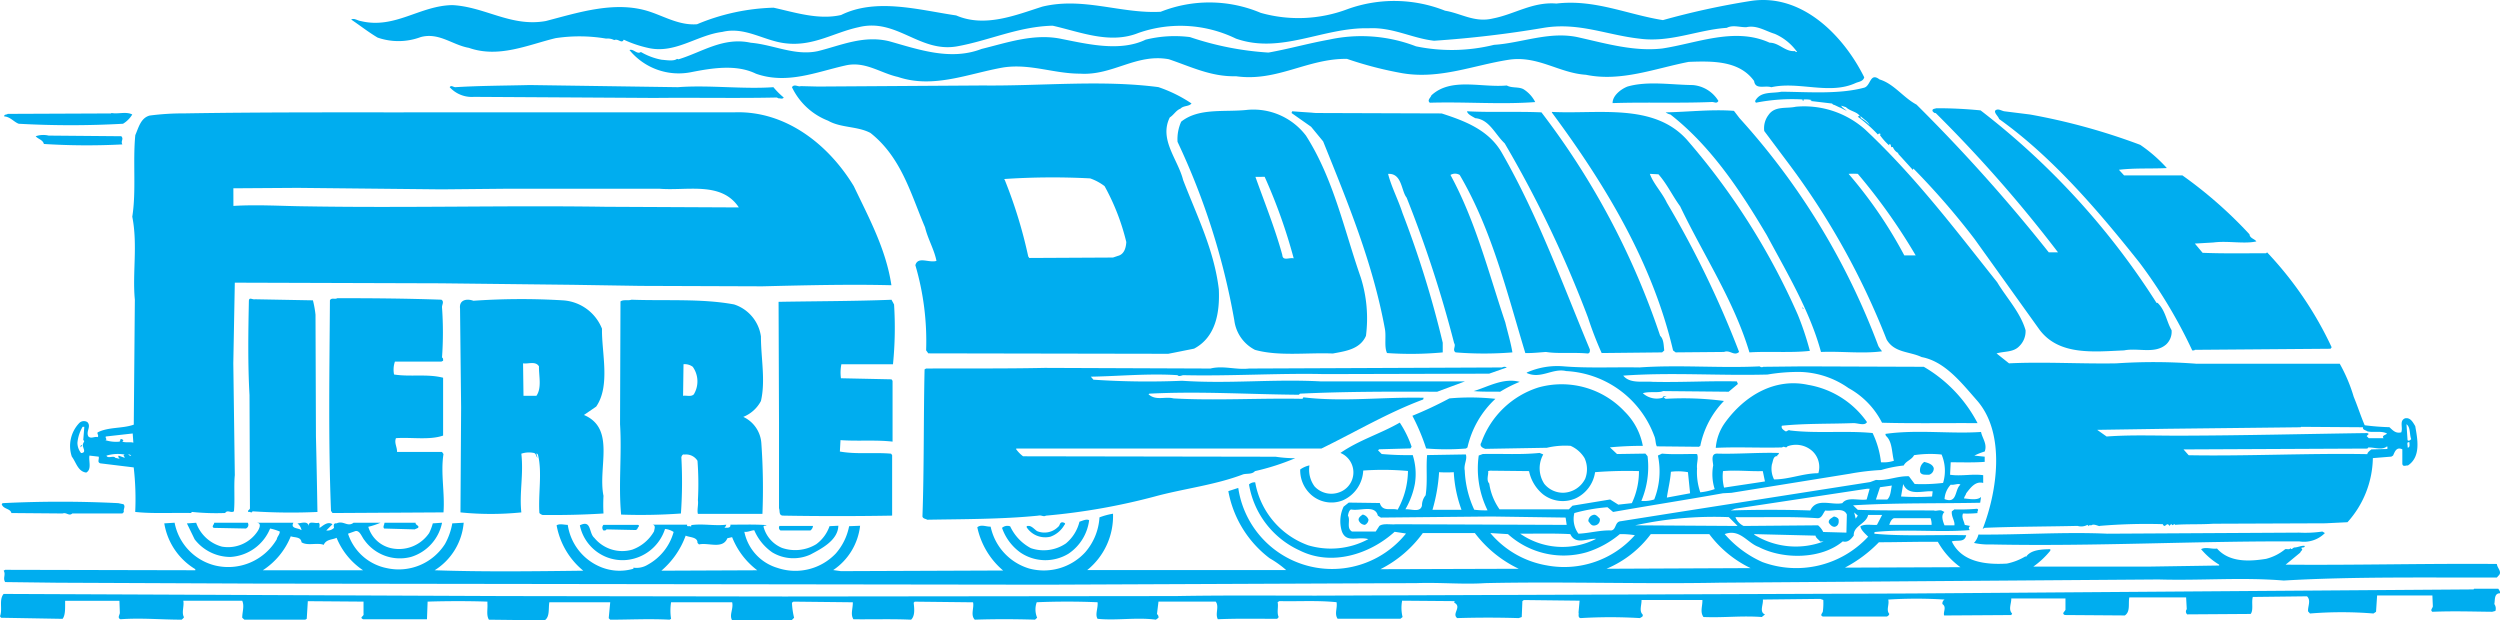 <svg xmlns="http://www.w3.org/2000/svg" width="201.493" height="50" viewBox="0 0 201.493 50">
  <g id="Groupe_55" data-name="Groupe 55" transform="translate(-45.275 -177.489)">
    <path id="Tracé_331" data-name="Tracé 331" d="M132.491,180.478c1.473-.4,2.566.641,3.883.867,2.41.849,4.767-.243,6.986-.78a12.865,12.865,0,0,1,4.074.035,1.178,1.178,0,0,1,.659.121c.312-.156.607.329.763-.035a9.491,9.491,0,0,0,1.941.659c2.184.52,3.935-1.023,6-1.283,1.855-.451,3.363.728,5.114.919,2.236.26,3.866-.867,5.876-1.3,3.068-.763,4.906,2.08,7.939,1.543,2.6-.468,4.923-1.595,7.7-1.664,2.219.5,4.611,1.508,6.9.589a10.234,10.234,0,0,1,7.87.451c3.64,1.283,7.02-.919,10.7-.832,1.941-.1,3.467.8,5.27,1.005a87.533,87.533,0,0,0,8.823-1.04c2.826-.468,5.079.572,7.7.867,2.514.347,4.715-.711,7.072-.867.485-.26,1.057-.035,1.577-.052.832-.191,1.543.312,2.288.537a4.335,4.335,0,0,1,1.8,1.456c-.1.035-.139-.052-.208-.069-.745.069-1.248-.676-2.011-.676-2.808-1.283-5.876.052-8.65.468-2.253.26-4.542-.4-6.691-.884-2.34-.555-4.646.451-6.864.589a14.2,14.2,0,0,1-6.292.121,12.221,12.221,0,0,0-7.02-.537c-1.647.295-3.224.745-4.871,1.04a24.383,24.383,0,0,1-6.327-1.248,9.755,9.755,0,0,0-3.571.208c-2.045.988-4.646.364-6.743-.052-2.219-.485-4.42.295-6.483.8-2.513.971-5.1.035-7.454-.624-2.08-.5-3.9.347-5.738.8-1.855.4-3.571-.52-5.408-.676-2.219-.485-3.935.763-5.824,1.335l-.121-.035c-.26.208-.849.1-1.248.069a5.228,5.228,0,0,1-1.664-.624c-.312.225-.589-.277-.919-.156a5.124,5.124,0,0,0,4.958,1.785c1.681-.329,3.64-.659,5.235.121,2.5.884,4.871-.139,7.194-.659,1.595-.381,2.826.607,4.247.919,2.878.971,5.7-.277,8.494-.763,2.167-.329,4.056.5,6.188.5,2.618.173,4.524-1.647,7.159-1.161,1.751.589,3.4,1.421,5.408,1.369,3.311.468,5.755-1.439,8.945-1.4a29.93,29.93,0,0,0,4.49,1.161c3.016.5,5.738-.659,8.563-1.092,2.34-.347,4.039,1.075,6.206,1.213,2.826.589,5.6-.52,8.286-1.04,1.889-.069,4.074-.121,5.27,1.543.1.728.867.329,1.387.5,2.219-.5,4.7.641,6.812-.347.243-.1.589-.121.676-.451-1.629-3.294-4.975-6.8-9.153-6.154a62.45,62.45,0,0,0-7.072,1.543c-2.86-.451-5.5-1.7-8.581-1.335-1.924-.156-3.38.867-5.114,1.2-1.473.364-2.583-.416-3.866-.624a11.087,11.087,0,0,0-7.87-.121,11.189,11.189,0,0,1-6.986.295,10.636,10.636,0,0,0-8.061-.087c-3.207.173-6.223-1.213-9.534-.416-2.132.676-4.628,1.716-6.951.711-2.964-.433-6.431-1.439-9.274-.035-1.82.416-3.71-.208-5.443-.589a17.1,17.1,0,0,0-6.171,1.335c-1.387.1-2.548-.589-3.779-1.005-2.774-.936-5.79.069-8.407.745-2.791.5-4.888-1.144-7.523-1.283-2.635.035-4.646,1.959-7.4,1.283-.26-.035-.52-.26-.763-.121.693.468,1.4,1.023,2.132,1.456A5.121,5.121,0,0,0,132.491,180.478Z" transform="translate(-53.31)" fill="#00adef"/>
    <path id="Tracé_332" data-name="Tracé 332" d="M455.438,196.618c-.728.156-1.629-.052-2.08.676a.132.132,0,0,0,.035.208,15.087,15.087,0,0,1,3.744-.26v.087h.121c-.017-.017-.052-.035-.035-.087a2.2,2.2,0,0,1,.659.052l-.121.069,1.751.208.087.087c.173.035.4.191.624.26a4.186,4.186,0,0,0,.485.243c-.156-.139-.416-.277-.451-.416l.381.121c.329.329.9.364,1.109.711l-.156.035.035.052a11.6,11.6,0,0,1,1.577,1.4l.087-.069c.052,0,.1-.017.121.035.017.035-.017.069-.035.087l-.035-.052a4.752,4.752,0,0,0,.78.884c0-.052,0-.1.052-.121.156.1.017.329.243.243a.9.9,0,0,0,.451.5l-.035.035,1.213,1.335c0-.035-.017-.1.035-.121a60.271,60.271,0,0,1,4.906,5.651l5.252,7.332c1.577,2.1,4.368,1.768,6.812,1.664,1.144-.225,2.461.312,3.38-.468a1.4,1.4,0,0,0,.451-1.161c-.416-.711-.485-1.577-1.127-2.2h-.087a60.547,60.547,0,0,0-14.18-15.514,35.172,35.172,0,0,0-3.571-.173c-.121.052-.364.035-.295.243.069.069.139.173.243.139a108.667,108.667,0,0,1,9.863,11.233h-.745a135.229,135.229,0,0,0-10.661-11.909c-1.075-.572-1.82-1.681-2.982-2.028-.763-.589-.693.485-1.213.659C460.084,196.844,457.57,196.636,455.438,196.618Zm7.107,2.7a2.94,2.94,0,0,0-.711-.572l-.035-.173C462.043,198.82,462.424,199.028,462.545,199.323Z" transform="translate(-266.582 -11.738)" fill="#00adef"/>
    <path id="Tracé_333" data-name="Tracé 333" d="M244.768,197.062l-13.278.087-1.4-.035c-.208.087-.52-.208-.711.087a5.366,5.366,0,0,0,2.912,2.7c1.023.589,2.375.433,3.415.988,2.5,1.976,3.259,4.94,4.4,7.61.225.936.745,1.8.919,2.7-.589.191-1.491-.4-1.7.347a21.654,21.654,0,0,1,.867,6.864l.173.243,19.345.035,2.08-.416c1.733-.919,2.08-2.878,1.993-4.784-.381-3.172-1.768-5.928-2.878-8.806-.416-1.664-1.959-3.259-1.075-5.044.329-.208.5-.572.867-.711.243-.26.676-.156.884-.416a11.253,11.253,0,0,0-2.67-1.317C254.319,196.594,249.483,197.114,244.768,197.062Zm10.9,13.729-.416.139-6.743.035-.087-.121a37.825,37.825,0,0,0-1.907-6.206l-.052-.035a58.075,58.075,0,0,1,6.951-.052,4.174,4.174,0,0,1,1.161.624,18.02,18.02,0,0,1,1.751,4.507C256.3,210.115,256.174,210.652,255.671,210.791Z" transform="translate(-120.274 -12.684)" fill="#00adef"/>
    <path id="Tracé_334" data-name="Tracé 334" d="M426.623,197.018c-1.733-.017-3.623-.347-5.252.121-.537.208-1.213.745-1.2,1.335,2.566-.087,5.322.017,7.939-.087.26-.035.433.173.589-.087A2.667,2.667,0,0,0,426.623,197.018Z" transform="translate(-244.925 -12.674)" fill="#00adef"/>
    <path id="Tracé_335" data-name="Tracé 335" d="M168.217,197.433l-11.943-.173c-2.045.052-4.022.052-6,.173-.156,0-.329-.191-.451,0a2.41,2.41,0,0,0,1.959.78l8.806.052,5.755.035c3.224-.035,6.708.035,9.846-.035l.139.069c.121-.017.329.087.416-.069a6.29,6.29,0,0,1-.832-.832C173.417,197.607,170.7,197.243,168.217,197.433Z" transform="translate(-68.304 -12.917)" fill="#00adef"/>
    <path id="Tracé_336" data-name="Tracé 336" d="M385.043,197.5c-.4-.208-.936-.069-1.335-.295-2.063.191-4.507-.676-6.084.8-.052.191-.364.381-.121.589,2.912-.087,5.686.156,8.494-.052A2.6,2.6,0,0,0,385.043,197.5Z" transform="translate(-216.988 -12.826)" fill="#00adef"/>
    <path id="Tracé_337" data-name="Tracé 337" d="M490.278,223.012a45.19,45.19,0,0,0-6.5-.035c-2.86.052-5.824-.139-8.65,0l-1.005-.8c.624-.191,1.352-.069,1.837-.589a1.673,1.673,0,0,0,.5-1.283c-.416-1.439-1.543-2.618-2.288-3.866-3.328-4.178-6.57-8.494-10.661-12.325a7.393,7.393,0,0,0-5.564-1.82c-.763.173-1.681-.087-2.2.659a1.756,1.756,0,0,0-.347,1.3l1.959,2.617a60.256,60.256,0,0,1,7.9,14.18c.624,1.092,1.837.953,2.826,1.421,1.855.347,3.172,2.028,4.42,3.45,2.41,2.687,1.647,7.454.5,10.4l.156-.087c2.288-.1,5.148-.1,7.489-.156a1.029,1.029,0,0,0,.8-.087l.087.121v-.035c.052-.087.156-.035.243-.052.191-.156.659.139.659.052a45.072,45.072,0,0,1,5.079-.139c.191.416.312-.26.537.139.052-.052.1-.139.173-.139.017.035.052.052.035.087l.208-.087c.052,0,.052.156.052.052.953-.069,2.011-.017,3.068-.087l9.031-.035,1.785-.087a7.918,7.918,0,0,0,2.045-5.166l1.491-.121.139-.087c.139-.312.277-.728.745-.5v1.179c.052.26.295.1.451.121,1.075-.711.763-2.167.589-3.172-.173-.277-.381-.728-.832-.624-.468.208-.139.728-.295,1.127-.433.1-.641-.121-.953-.416a19.675,19.675,0,0,1-1.993-.156c-.329-.763-.572-1.543-.884-2.288a12.843,12.843,0,0,0-1.127-2.67h-11.51Zm-23.592-8.737a35.585,35.585,0,0,0-4.49-6.57,5.334,5.334,0,0,1,.745,0,46.738,46.738,0,0,1,4.663,6.57Zm40.649,15.48h-.087c.052-.139-.139-.485.156-.416C507.387,229.478,507.456,229.651,507.335,229.755Zm.208-.676c-.087.1-.208.191-.295.087l-.087-1.283C507.508,228.143,507.387,228.7,507.543,229.079Zm-1.924.8-1.283.035c-.121.087-.329.243-.329.381-4.7-.087-9.759.173-14.4.087l-.416-.468,14.821-.069.069-.087c.555-.017,1.075.243,1.508-.087C505.654,229.686,505.619,229.807,505.619,229.877Zm-1.959-1.751c-.052.225.225.225.347.329.485.121,1.127-.069,1.577.173,0,.1-.485.156-.26.381h-1.2l-.173-.173.173-.173-.121-.069c-4.906.069-9.777.191-14.7.208-2.2.017-4.16-.087-6.31.069l-.763-.537,5.7-.087,10.7-.121.035-.035Z" transform="translate(-267.931 -16.203)" fill="#00adef"/>
    <path id="Tracé_338" data-name="Tracé 338" d="M520.719,215.3a39.857,39.857,0,0,1,4.247,7.072c.069-.017.173.017.208-.052l10.938-.087.087-.121a28.845,28.845,0,0,0-5.2-7.645l-.087.069c-1.751,0-3.328.035-5.114-.035l-.624-.745,1.491-.087c1.161-.156,2.479.139,3.467-.087-.139-.208-.52-.243-.555-.572a34.828,34.828,0,0,0-5.408-4.75h-4.7l-.416-.451c1.335-.156,2.617-.069,3.866-.139l-.035-.035a11.746,11.746,0,0,0-2.115-1.837,50.853,50.853,0,0,0-8.875-2.444l-2.08-.26c-.225-.035-.537-.277-.745-.035-.035.225.26.433.329.659C513.7,206.786,517.425,211.154,520.719,215.3Z" transform="translate(-303 -16.636)" fill="#00adef"/>
    <path id="Tracé_339" data-name="Tracé 339" d="M324.629,203c-1.837.208-3.918-.191-5.356.953a3.419,3.419,0,0,0-.295,1.629,56.66,56.66,0,0,1,4.576,14.388,3.108,3.108,0,0,0,1.664,2.375c1.907.537,4.247.208,6.275.295,1.005-.191,2.184-.329,2.67-1.421a10.964,10.964,0,0,0-.416-4.7c-1.352-3.866-2.184-7.939-4.42-11.441A5.329,5.329,0,0,0,324.629,203ZM326,208.4a43.523,43.523,0,0,1,2.34,6.57c-.364-.087-.884.243-.919-.277-.589-2.149-1.439-4.247-2.167-6.292Z" transform="translate(-178.796 -16.659)" fill="#00adef"/>
    <path id="Tracé_340" data-name="Tracé 340" d="M438.471,203.765l-.451-.589c-1.82-.139-3.658.087-5.5.121a.959.959,0,0,0,.381.173c3.328,2.6,5.72,6.275,7.766,9.725,1.647,3.068,3.484,6.136,4.368,9.413,1.664-.069,3.311.156,4.923-.052a3.6,3.6,0,0,1-.295-.416A57.049,57.049,0,0,0,438.471,203.765Z" transform="translate(-252.994 -16.752)" fill="#00adef"/>
    <path id="Tracé_341" data-name="Tracé 341" d="M345.577,203.36l-.052.139,1.577,1.109.971,1.179c1.976,4.906,4,9.777,4.975,15.1.121.624-.069,1.456.173,1.959a27.8,27.8,0,0,0,4.49-.052v-.78a82.072,82.072,0,0,0-3.242-10.453c-.347-1.075-.9-2.115-1.161-3.155,1.127-.069,1.057,1.387,1.491,1.907a96.791,96.791,0,0,1,3.831,11.735c.173.243-.173.555.121.745a28.81,28.81,0,0,0,4.576,0c-.139-.832-.381-1.612-.572-2.41-1.352-4.022-2.392-8.165-4.42-11.891a.719.719,0,0,1,.745,0c2.6,4.438,3.8,9.447,5.287,14.353.537.017,1.161-.052,1.664-.087.953.156,2.149.017,3.328.121.208.017.225-.173.208-.329-2.219-5.322-4.178-10.765-7.072-15.809-1.057-1.889-3.051-2.618-4.871-3.207l-10.141-.035Z" transform="translate(-196.156 -16.902)" fill="#00adef"/>
    <path id="Tracé_342" data-name="Tracé 342" d="M386.325,203.36c.035.243.433.416.659.555,1.144.1,1.595,1.3,2.375,2.028a92.007,92.007,0,0,1,6.708,14.024,28.97,28.97,0,0,0,1.109,2.878l4.871-.052.173-.156c-.052-.416-.035-.9-.329-1.179a61.8,61.8,0,0,0-9.569-18.011C390.347,203.36,388.336,203.464,386.325,203.36Z" transform="translate(-222.811 -16.902)" fill="#00adef"/>
    <path id="Tracé_343" data-name="Tracé 343" d="M66.611,212.008c.451,2.288,0,4.559.208,6.691l-.087,10.071c-.919.329-2.045.173-2.912.624-.069.1.121.26,0,.381-.277-.069-.52.156-.745-.052-.225-.416.26-.8-.087-1.161a.528.528,0,0,0-.659.087,2.68,2.68,0,0,0-.589,2.7c.347.451.485,1.2,1.161,1.283.468-.26.173-.953.26-1.369l.745.087c.052.225-.139.433.121.537l2.7.329a22.512,22.512,0,0,1,.121,3.588c1.4.156,3.1.052,4.49.087l.087-.087a18.816,18.816,0,0,0,2.67.087c.191-.295.468.035.711-.139.087-.936-.017-2.063.069-2.912l-.121-9.014.121-6.5,16.606.052,10.643.121,5.46.087,9.811.035c3.554-.087,7.09-.173,10.4-.087-.433-2.895-1.8-5.408-3.034-7.991-2.063-3.4-5.53-6.084-9.6-5.946H92.353c-7.228.017-14.249-.035-21.581.087a20.462,20.462,0,0,0-2.756.173c-.728.191-.9.988-1.161,1.577C66.646,207.57,66.94,209.962,66.611,212.008Zm-3.952,18.271c-.173.26.364.745-.173.78a1.309,1.309,0,0,1-.295-.832,3.112,3.112,0,0,1,.416-1.283h.139l-.087,1.075C62.815,230.087,62.676,230.191,62.659,230.278Zm3.328,1.161-.468-.173c-.086.085.015.188.084.257.025.006.031.007,0,0l0,0c-.066-.015-.273-.059-.361-.084-.139-.208-.607.1-.711-.173a3.137,3.137,0,0,1,1.456-.087l-.087.087C65.935,231.318,66.022,231.37,65.987,231.44Zm.295-.295.243.087C66.438,231.353,66.316,231.18,66.282,231.145Zm-.468-1.005.087-.121c-.069-.035-.121-.1-.208-.087l-.087.087.052.052-.087.069a2.813,2.813,0,0,1-1.127-.121c.191-.069-.035-.156.035-.295l2.167-.243.052.745C66.472,230.139,66.091,230.243,65.814,230.139Zm8.945-20.42,5.166-.035,11.6.121,5.374-.052h12.186c2.219.191,5.01-.624,6.414,1.508l-10.73-.052c-7.922-.121-15.982.1-24.06-.035-1.976-.017-3.952-.156-5.946-.035Z" transform="translate(-10.675 -17.055)" fill="#00adef"/>
    <path id="Tracé_344" data-name="Tracé 344" d="M406.06,203.51l-.035.035c4.368,5.894,8.13,12.169,9.777,19.189l.208.156,3.9-.035c.485-.191.8.364,1.213,0a79.272,79.272,0,0,0-5.824-12.03c-.381-.815-1.092-1.543-1.369-2.323l.693.035c.693.78,1.127,1.733,1.751,2.583,1.872,3.918,4.334,7.593,5.582,11.77,1.595-.1,3.346.052,4.871-.121a23.9,23.9,0,0,0-.971-2.912,55.7,55.7,0,0,0-8.945-14.11C414.224,202.765,409.752,203.7,406.06,203.51Z" transform="translate(-235.682 -17)" fill="#00adef"/>
    <path id="Tracé_345" data-name="Tracé 345" d="M47.43,204.619a75.57,75.57,0,0,0,8.407,0,2.191,2.191,0,0,0,.745-.745c-.485-.26-1.144-.017-1.664-.121l-.052.035-8.321.035c-.087.087-.312.017-.277.208C46.736,204.047,47.048,204.481,47.43,204.619Z" transform="translate(-0.647 -17.156)" fill="#00adef"/>
    <path id="Tracé_346" data-name="Tracé 346" d="M60.474,208.976l-5.859-.052a1.887,1.887,0,0,0-1.04.052c.173.225.572.277.659.624a54.965,54.965,0,0,0,6.327.035C60.4,209.357,60.7,209.219,60.474,208.976Z" transform="translate(-5.422 -20.507)" fill="#00adef"/>
    <path id="Tracé_347" data-name="Tracé 347" d="M102.961,264.117c.139-.052.26.139.329-.052a47.953,47.953,0,0,0,5.235.052c-.035-2.08-.069-4-.121-6.084l-.035-9.811a8.108,8.108,0,0,0-.208-1.161l-4.663-.087c-.225.052-.5-.225-.5.173-.052,2.6-.087,5.044.052,7.558l.035,9.118C103.082,263.944,102.84,264,102.961,264.117Z" transform="translate(-37.665 -45.365)" fill="#00adef"/>
    <path id="Tracé_348" data-name="Tracé 348" d="M130.852,246.931c-2.93-.1-5.564-.121-8.39-.121-.173.121-.468-.069-.589.173-.035,5.582-.139,11.233.087,16.97l.121.173,8.945-.052c.121-1.56-.243-3.172,0-4.7l-.121-.173h-3.623c.017-.381-.243-.728-.087-1.109,1.265-.087,2.7.173,3.8-.208v-4.663c-1.283-.329-2.635-.052-3.952-.26a1.97,1.97,0,0,1,.069-1.04h3.744l.139-.069c0-.1.017-.208-.087-.26a28.553,28.553,0,0,0,0-4.039C130.887,247.347,131.112,247.087,130.852,246.931Z" transform="translate(-50.007 -45.288)" fill="#00adef"/>
    <path id="Tracé_349" data-name="Tracé 349" d="M163.651,249.41a3.629,3.629,0,0,0-3.172-2.288,55.374,55.374,0,0,0-7.194.035c-.52-.191-1.161-.087-1.075.624l.087,7.991-.052,8.442a24.416,24.416,0,0,0,4.906,0c-.173-1.56.191-3.034,0-4.732a1.925,1.925,0,0,1,1.04-.052c.173.087.139.277.26.381l-.087-.329c.069-.035.087.052.121.069.364,1.387.017,3.172.121,4.715a.583.583,0,0,0,.26.156c1.612.017,3.328-.017,4.906-.121a12.96,12.96,0,0,1,0-1.421c-.468-2.305,1.005-5.426-1.577-6.518l.988-.676C164.344,254,163.616,251.334,163.651,249.41Zm-5.287,5.408h-1.04l-.035-2.618c.416.069,1.005-.208,1.283.243C158.554,253.207,158.815,254.177,158.364,254.819Z" transform="translate(-69.857 -45.427)" fill="#00adef"/>
    <path id="Tracé_350" data-name="Tracé 350" d="M200.775,255.325c.381-1.629,0-3.467,0-5.2a3.171,3.171,0,0,0-2.167-2.583c-2.6-.485-5.547-.277-8.269-.381-.277.1-.641-.035-.884.139l-.035,9.9c.156,2.479-.139,4.871.087,7.28a45.029,45.029,0,0,0,4.819-.087,36.044,36.044,0,0,0,.035-4.542c.035-.1.087-.26.26-.208a1.074,1.074,0,0,1,1.04.5,24.249,24.249,0,0,1,.035,3.172c.052.381-.087.8,0,1.109h5.2a51.389,51.389,0,0,0-.087-5.686,2.524,2.524,0,0,0-1.456-2.132A2.772,2.772,0,0,0,200.775,255.325Zm-5.408-.537c-.225.225-.589.069-.867.121l.035-2.548a1.084,1.084,0,0,1,.745.208A2.022,2.022,0,0,1,195.367,254.787Z" transform="translate(-94.171 -45.517)" fill="#00adef"/>
    <path id="Tracé_351" data-name="Tracé 351" d="M226.275,247.333l.035,9.69v6.951c.087.191-.035.555.295.589,2.808.052,5.963.052,8.823,0v-4.871l-.087-.121c-1.352-.121-2.774.069-4.126-.173l.052-.919c1.369.1,2.843-.035,4.195.121V253.7l-.087-.121-4.074-.087a3.484,3.484,0,0,1,.035-1.127h4.16a29.615,29.615,0,0,0,.087-4.819l-.208-.381C232.515,247.281,229.049,247.281,226.275,247.333Z" transform="translate(-118.249 -45.517)" fill="#00adef"/>
    <path id="Tracé_352" data-name="Tracé 352" d="M464.294,248.968l.052-.052c-.069-.035-.069-.1-.121-.156Z" transform="translate(-273.704 -46.562)" fill="#00adef"/>
    <path id="Tracé_353" data-name="Tracé 353" d="M419.622,263.278a14.662,14.662,0,0,1,2.7-.208,7.1,7.1,0,0,1,3.831,1.3,6.567,6.567,0,0,1,2.7,2.791c2.427.069,5.114.017,7.7.035a11.255,11.255,0,0,0-4.334-4.542l-9.69-.035-3.242.035a.258.258,0,0,1-.295-.035c-3.242.156-6.448-.139-9.69.087-2.08-.035-4.16.069-6.084-.087a6.038,6.038,0,0,0-3,.5v.035c1.144.52,2.08-.416,3.172-.156a8.014,8.014,0,0,1,7.107,5.235c.121.26.087.624.208.832l3.38.035.121-.069a7.223,7.223,0,0,1,1.907-3.623,24.8,24.8,0,0,0-4.7-.173l-.173-.121.26-.087c-.121.017-.312-.052-.329.121a1.669,1.669,0,0,1-1.595-.364c.5-.173,1.248,0,1.629-.173l5.287.052.745-.624-.087-.208c-2.236-.052-4.438.087-6.778.035-.78-.069-1.837.173-2.375-.5C411.874,263.087,415.618,263.382,419.622,263.278Z" transform="translate(-231.892 -55.602)" fill="#00adef"/>
    <path id="Tracé_354" data-name="Tracé 354" d="M291.881,269.347c2.739-1.335,5.356-2.895,8.2-3.952l.035-.139c-3.4-.069-6.448.347-9.69-.035l-.069.121c-3.4-.069-7.125.156-10.4-.035-.693-.173-1.4.208-2.011-.329l.052-.052c4.126-.208,7.835.052,12.065.087l.087-.087c3.64-.173,7.194-.173,11.059-.156l2.236-.832h-11.6c-3.866-.208-7.35.208-11.2-.052a65.914,65.914,0,0,1-7.142-.087l-.208-.243c2.219-.035,4.68-.277,6.986-.121.1.139.347.017.451,0,3.848.087,7.783-.173,11.354-.087l13.313-.035,1.421-.5a.376.376,0,0,0-.381,0l-20.385.087c-1.092.121-2.08-.26-3.12,0l-13.348-.052c-3.207.069-6.379.035-9.569.052l-.121.069c-.087,3.658-.035,8.1-.173,11.857.052.191.26.173.381.26,2.843-.052,6.032-.035,8.945-.329.277-.069.416.121.624,0a51.52,51.52,0,0,0,8.771-1.543c2.357-.641,4.854-.919,7.124-1.785.312-.087.711.017.953-.26a19.09,19.09,0,0,0,3.242-1.04,11,11,0,0,1-1.577-.121l-20.351-.035a2.631,2.631,0,0,1-.572-.589l.035-.035Z" transform="translate(-140.102 -55.708)" fill="#00adef"/>
    <path id="Tracé_355" data-name="Tracé 355" d="M391.585,266.091c-1.335-.347-2.548.4-3.71.745.693.069,1.421.035,2.132.052A10.351,10.351,0,0,1,391.585,266.091Z" transform="translate(-223.824 -57.826)" fill="#00adef"/>
    <path id="Tracé_356" data-name="Tracé 356" d="M230.044,281.212l1.179-.971c.017-.121.295-.243.069-.364.087-.087.295,0,.295-.173-.243-.052-.52.1-.78.121-.208-.017-.243.26-.381.052-.052.156-.277.052-.416.087a3.944,3.944,0,0,1-1.543.78c-1.3.208-2.947.312-3.952-.832-.4.069-.919-.156-1.283.052a5.862,5.862,0,0,0,1.456,1.248v.069l-5.616.087h-9.361a6.843,6.843,0,0,0,1.369-1.283v-.121c-.676.017-1.577.035-1.959.624l-.035-.052a4.726,4.726,0,0,1-1.508.589c-1.612.1-3.64-.087-4.438-1.785.451-.139,1.023.121,1.161-.5-2.305-.052-5.114.1-7.4-.121,0-.052-.017-.1.035-.139,2.514-.26,5.218.052,7.662-.156a.188.188,0,0,1,.035-.329l-.451-.087c-.052-.312-.277-.589-.139-.919a8.491,8.491,0,0,0,1.179-.035c-.087-.139.156-.26-.052-.347a15.732,15.732,0,0,1-1.82.052l-.208.156c-.052.433.26.763.208,1.127h-.8c-.121-.312-.312-.8,0-1.075l-.243-.121c-.208-.052-.5.069-.589,0-2.045-.017-4.022.017-6.154-.052l-.381-.364c3.415-.208,6.882-.139,10.245-.208l.069-.468c-.295.295-.936.156-1.369.121.017-.156.139-.26.173-.416.329-.416.728-1.005,1.369-.832V274c-.884-.121-1.785.1-2.67-.035l.052-1.005c.919,0,1.855.035,2.739-.035v-.416l-.832-.087a4.888,4.888,0,0,1,.832-.329c.225-.607-.191-1.057-.295-1.577-2.41.173-5.148-.208-7.7.156a.233.233,0,0,0,.087.208c.468.468.416,1.3.589,1.959a2.717,2.717,0,0,1-1.04.121,7.248,7.248,0,0,0-.676-2.357c-2.149-.208-4.507.052-6.656-.208-.173-.1-.26.173-.416.035-.156-.1-.312-.225-.243-.416,1.855-.191,3.848-.139,5.7-.208.381-.035.971.26,1.161-.087a7.28,7.28,0,0,0-4.75-3c-2.67-.572-5.1.849-6.691,3.051a4.025,4.025,0,0,0-.745,2.028c1.768-.087,3.623.017,5.356-.035.139-.156.312.121.416-.087a1.976,1.976,0,0,1,2.011.381,1.749,1.749,0,0,1,.485,1.785c-1.213,0-2.357.5-3.571.5a1.924,1.924,0,0,1-.173-1.213c.1-.243.087-.711.468-.659l-.052-.052c.052-.069.173-.1.139-.208-1.577-.052-3.328.1-4.958.052-.555-.017-.347.624-.329.953a3.953,3.953,0,0,0,.121,1.907,5.139,5.139,0,0,1-1.161.26,4.983,4.983,0,0,1-.26-1.924c-.052-.416.139-.832,0-1.161-.988-.017-1.82.052-2.826-.035l-.329.156a6.179,6.179,0,0,1-.295,3.536,2.641,2.641,0,0,1-1.04.121,7.052,7.052,0,0,0,.5-3.606l-.173-.208-2.288.035-.572-.537a26.424,26.424,0,0,1,2.652-.121,5.223,5.223,0,0,0-1.456-2.756,6.962,6.962,0,0,0-6.934-1.959,7.18,7.18,0,0,0-4.628,4.455c-.191.277.139.451.329.5l4.958-.087a6.409,6.409,0,0,1,1.907-.156,2.5,2.5,0,0,1,1.127.988,2.133,2.133,0,0,1,.052,1.664,2.036,2.036,0,0,1-1.716,1.127,1.937,1.937,0,0,1-1.577-.711,2.29,2.29,0,0,1-.087-2.375l-.295-.121c-1.577.156-2.878.052-4.576.087l-.329.121a7.614,7.614,0,0,0,.711,4.42,7.2,7.2,0,0,1-1.075-.052,8.277,8.277,0,0,1-.763-3.155c-.1-.485.225-.9.087-1.3l-3.12.052c-.1,1.057.052,2.115-.121,3.242a1.318,1.318,0,0,0-.295.832c-.139.589-.867.26-1.335.295a6.465,6.465,0,0,0,.763-2.045,5,5,0,0,0-.173-2.323,23.693,23.693,0,0,1-2.5-.087l-.295-.295.087-.087,2.531-.069.087-.139a8.411,8.411,0,0,0-.953-1.941c-1.56.9-3.276,1.4-4.784,2.444a1.7,1.7,0,0,1-.087,3.172,1.842,1.842,0,0,1-1.993-.468,2.273,2.273,0,0,1-.416-1.7,2.048,2.048,0,0,0-.745.329,2.642,2.642,0,0,0,.745,1.907,2.468,2.468,0,0,0,2.67.589,2.761,2.761,0,0,0,1.664-2.41,22.725,22.725,0,0,1,3.606.035,6.544,6.544,0,0,1-.832,3.12c-.537-.156-1.213.208-1.439-.537l-2.5-.035-.416.329a2.73,2.73,0,0,0-.139,1.993c.364.971,1.283.381,2.132.624a6.387,6.387,0,0,1-4.836.5,6.607,6.607,0,0,1-4.282-5.079.664.664,0,0,0-.5.173,7.137,7.137,0,0,0,4.091,5.322c2.566,1.283,5.634.312,7.645-1.508l.919.139a7.642,7.642,0,0,1-13.521-3.675c-.26.087-.537.173-.8.26a8.756,8.756,0,0,0,3.328,5.408,8.248,8.248,0,0,1,1.335.953H133.456a5.594,5.594,0,0,0,2.08-4.542,5.63,5.63,0,0,0-1.092.295,4.709,4.709,0,0,1-1.161,2.826,4.531,4.531,0,0,1-4.49,1.3,4.484,4.484,0,0,1-3.12-3.38c-.364.017-.763-.208-1.075.052a6.281,6.281,0,0,0,2.08,3.484l-13.07.052-.624-.087a4.967,4.967,0,0,0,2.167-3.571l-.884.035a4.687,4.687,0,0,1-1.075,2.2,4.5,4.5,0,0,1-4.7,1.161,3.83,3.83,0,0,1-2.67-2.912c.26.052.572-.121.8-.121a4.144,4.144,0,0,0,1.456,1.785,3.307,3.307,0,0,0,3.068.173c.884-.468,2.219-1.144,2.253-2.323l-.711.035a3.035,3.035,0,0,1-1.075,1.456,3.266,3.266,0,0,1-2.756.295,2.545,2.545,0,0,1-1.491-1.716c.035-.121.191-.035.243-.121-.936-.069-1.941-.035-2.912-.035.052.312-.347.243-.485.243a.456.456,0,0,0,.156-.243c-.884.121-1.889-.1-2.826.035,0,.052.017.1-.035.121-.087-.1-.347.069-.295-.156H98.423c.277.052.156.329.121.537A3.306,3.306,0,0,1,96.794,280a2.91,2.91,0,0,1-3.068-.953c-.451-.381-.208-1.491-1.161-1.005a3.465,3.465,0,0,0,.745,1.543,3.5,3.5,0,0,0,3.034,1.248,3.628,3.628,0,0,0,3.086-2.5,1.581,1.581,0,0,1,.693.243,4.31,4.31,0,0,1-2.08,2.635,1.736,1.736,0,0,1-1.161.243v.087a3.978,3.978,0,0,1-2.791-.208,4.344,4.344,0,0,1-2.5-3.328c-.295,0-.641-.121-.9.035a6.14,6.14,0,0,0,2.149,3.658c-4.074.052-8.13.1-11.978-.035a5.014,5.014,0,0,0,2.34-3.831l-.919.052a5.308,5.308,0,0,1-.589,1.664A4.423,4.423,0,0,1,77,281.49a4.13,4.13,0,0,1-3.12-2.774l.589-.208c.364-.087.52.485.745.745a3.51,3.51,0,0,0,3.744,1.335,3.631,3.631,0,0,0,2.5-2.756l-.745.052a4.241,4.241,0,0,1-.295.78,2.939,2.939,0,0,1-2.912,1.248,2.476,2.476,0,0,1-1.993-1.751,6.007,6.007,0,0,0,.988-.329H74.328c-.485.381-.815-.208-1.369.052-.26-.035-.243.173-.208.364a.749.749,0,0,1-.624.208l.5-.5c-.4-.277-.8.156-1.04.295-.035-.139.069-.329-.087-.416-.26.1-.849-.225-.78.295-.069-.5-.641-.243-.919-.243a.886.886,0,0,1,.329.537H70.1c-.208-.191-.884-.087-.624-.589H66.51c.433,0,.225.468.087.676a2.859,2.859,0,0,1-2.878,1.248,3.041,3.041,0,0,1-2.08-1.924l-.745.052.624,1.283a3.646,3.646,0,0,0,2.878,1.421A3.69,3.69,0,0,0,67.6,278.3a4.069,4.069,0,0,1,.78.243c0,.243-.208.4-.243.624a4.542,4.542,0,0,1-4.958,2.115,4.4,4.4,0,0,1-3.276-3.45l-.832.052a5.309,5.309,0,0,0,2.5,3.692v.087l-15.324-.035-.121.069c.191.312-.087.607.121.919l4.212.052,15.965.069,61.78.087h2.548L160,282.7c1.924-.069,3.744.121,5.53,0,6.24-.139,12.654.087,18.895-.035l35.362-.26c3.484.1,6.726-.191,10.106.087,5.616-.329,11.631-.225,17.178-.243l.121-.139c.347-.312-.1-.624-.121-.953C241.416,281.108,235.643,281.264,230.044,281.212Zm-163.031.451a5.858,5.858,0,0,0,2.253-2.739c.295.121.815.017.867.485.485.312,1.283,0,1.785.208.208-.468.693-.4,1.04-.572a5.766,5.766,0,0,0,2.132,2.617Zm32.121.035a6.718,6.718,0,0,0,1.959-2.826c.329.156.971.1.953.589l.121.121c.763-.173,1.907.416,2.288-.5l.381-.087a6.189,6.189,0,0,0,2.028,2.67Zm99.344-4.23h2.947a1.348,1.348,0,0,1,.087.537H198.1C198.166,277.8,198.27,277.538,198.478,277.468Zm-2.912-.208-.173.243-.121-.5Zm.711-1.3c-.659.1-1.56-.243-1.959.295-.867.191-2.08-.468-2.583.589-2.011-.069-4.351-.069-6.414,0l.347-.139,10.643-1.612h.208Zm-3.5,2.618a1.612,1.612,0,0,0-.416-.537l-6,.052a1.324,1.324,0,0,1-.659-.711c2.2.035,4.507-.069,6.622.087.364,0,.433-.416.624-.624.572.1,1.473-.295,1.733.329l-.035,1.456Zm.035.763a6.359,6.359,0,0,1-5.616-.555l.052-.035,4.906.121c.035.191.243.312.381.468Zm-6.934-1.248-8.251-.052a29.749,29.749,0,0,1,7.541-.659Zm12.065-2.132h-.919l.329-.988c.329-.052.641-.087.953-.139C198.218,275.232,198.218,275.7,197.941,275.96Zm3.606-.243a19.989,19.989,0,0,1-2.5,0l.173-1.005c.416,1.005,1.577.52,2.375.589Zm1.508-.953c.295.052.607-.139.78,0-.485.381-.225,1.577-1.283,1.161A1.872,1.872,0,0,1,203.054,274.764ZM184.7,273.672c1.075-.1,2.184.035,3.207,0l.173.832c-1.092.173-2.2.329-3.294.5A3.564,3.564,0,0,1,184.7,273.672Zm-4.195.052a4.537,4.537,0,0,1,1.369.035l.173,1.7-1.872.347C180.277,275.093,180.45,274.435,180.5,273.724Zm4.195,1.733.676-.035,9.569-1.543a19.27,19.27,0,0,1,2.5-.295,10.257,10.257,0,0,1,1.82-.364c.173-.364.641-.451.832-.832a8.685,8.685,0,0,1,2.219-.052,3.346,3.346,0,0,1,.121,2.288,14.2,14.2,0,0,1-2.288.087l-.468-.624c-.936-.035-1.733.381-2.652.295l-.468.173L180.953,277l-4.49.711c-.5.035-.347.693-.78.745-.884-.035-1.768.225-2.635.26a2,2,0,0,1-.329-1.664,13.886,13.886,0,0,1,2.67-.468l.451.381C178.786,276.445,181.8,275.977,184.7,275.457Zm-10.227,3.675a5.972,5.972,0,0,1-6.119-.416c1.3,0,2.774-.035,4.039.035C172.823,279.652,173.742,279.08,174.47,279.132Zm-8.7-5.46.139-.035,3.155.035a3.262,3.262,0,0,0,1.127,1.872,2.594,2.594,0,0,0,2.618.329,2.761,2.761,0,0,0,1.577-2.115,33.072,33.072,0,0,1,3.536-.087,5.982,5.982,0,0,1-.572,2.583l-1.092.121-.659-.416-3.034.5-.295.295h-5.582a4.79,4.79,0,0,1-.832-2.08C165.594,274.383,165.82,273.949,165.768,273.672Zm-3.952.087a8.917,8.917,0,0,0,1.179,0,10.358,10.358,0,0,0,.624,3.034h-2.34A13.849,13.849,0,0,0,161.816,273.759Zm-3.484,4.195c-.4.052-1.023-.1-1.335.139l-.295.451H154.8c-.485-.277-.1-.919-.329-1.283.035-.191.087-.416.243-.5.728.156,1.941-.416,2.167.5l.243.156,8.91-.087,5.98.087.087.589Zm-1.248,3.623a9.48,9.48,0,0,0,3.415-2.912h4.195a9.626,9.626,0,0,0,3.536,2.878Zm13.469-.295a7.623,7.623,0,0,1-4.611-2.618l1.421.087a6.693,6.693,0,0,0,6.362,1.456,7.757,7.757,0,0,0,2.652-1.456,6.661,6.661,0,0,1,1.213.087A7.606,7.606,0,0,1,170.552,281.282Zm4.75.26a8.57,8.57,0,0,0,3.571-2.791h4.715a9.039,9.039,0,0,0,3.328,2.739ZM187.869,281a8.678,8.678,0,0,1-3.034-2.253c1.231-.451,1.82.711,2.739,1.04,1.976,1.023,5.044,1.005,6.778-.451.416.121.676-.191.884-.468-.035-.8,1.005-.936,1.161-1.664h1.127l-.416.8c-.451.035-.971-.1-1.335.121.035.295.4.607.624.832A7.892,7.892,0,0,1,187.869,281Zm6.656.451a10.766,10.766,0,0,0,2.739-2.045c1.473,0,3.242-.052,4.75-.035a6.433,6.433,0,0,0,1.82,2.045Z" transform="translate(-0.555 -58.213)" fill="#00adef"/>
    <path id="Tracé_357" data-name="Tracé 357" d="M377.941,273.991l.121-.087a7.623,7.623,0,0,1,2.253-3.918,18.95,18.95,0,0,0-3.71-.035,31.173,31.173,0,0,1-2.982,1.4,16.648,16.648,0,0,1,1.109,2.635A19.808,19.808,0,0,0,377.941,273.991Z" transform="translate(-214.514 -60.352)" fill="#00adef"/>
    <path id="Tracé_358" data-name="Tracé 358" d="M63.994,281.118c.017,0,0-.139.121-.087l-.035-.121C63.977,281.014,63.96,280.962,63.994,281.118Z" transform="translate(-12.219 -67.566)" fill="#00adef"/>
    <path id="Tracé_359" data-name="Tracé 359" d="M492.363,285.9a.522.522,0,0,0,.381-.537c-.1-.329-.468-.416-.763-.5a.82.82,0,0,0-.329.832C491.774,285.952,492.1,285.883,492.363,285.9Z" transform="translate(-291.615 -70.147)" fill="#00adef"/>
    <path id="Tracé_360" data-name="Tracé 360" d="M46.455,295.022l4.126.035c.312-.121.52.243.78,0H55.4l.121-.121c-.069-.225.156-.433-.035-.624l-.416-.087a92.975,92.975,0,0,0-9.326,0l-.069.087C45.814,294.727,46.368,294.641,46.455,295.022Z" transform="translate(-0.261 -76.183)" fill="#00adef"/>
    <path id="Tracé_361" data-name="Tracé 361" d="M361.448,297.11c-.139.1-.364.243-.329.451a.559.559,0,0,0,.5.381.5.5,0,0,0,.295-.416A.631.631,0,0,0,361.448,297.11Z" transform="translate(-206.341 -78.15)" fill="#00adef"/>
    <path id="Tracé_362" data-name="Tracé 362" d="M414.9,297.174a.515.515,0,0,0-.381.5c.156.191.26.433.589.329a.448.448,0,0,0,.329-.537C415.281,297.312,415.107,297.087,414.9,297.174Z" transform="translate(-241.227 -78.179)" fill="#00adef"/>
    <path id="Tracé_363" data-name="Tracé 363" d="M470.83,297.56c-.173.121-.468.225-.416.5.1.173.295.364.5.329.26-.069.329-.312.295-.572C471.159,297.647,470.986,297.595,470.83,297.56Z" transform="translate(-277.743 -78.444)" fill="#00adef"/>
    <path id="Tracé_364" data-name="Tracé 364" d="M278.884,298.834a.642.642,0,0,0-.659.121,4.094,4.094,0,0,0,1.491,1.993,3.589,3.589,0,0,0,3.866.087,3.821,3.821,0,0,0,1.664-2.7c-.225-.121-.537.052-.78.121a3.273,3.273,0,0,1-1.092,1.751,3.181,3.181,0,0,1-2.826.381A3.788,3.788,0,0,1,278.884,298.834Z" transform="translate(-152.189 -78.92)" fill="#00adef"/>
    <path id="Tracé_365" data-name="Tracé 365" d="M285.864,300.071a2.111,2.111,0,0,0,1.127-.953c.156-.139-.069-.191-.156-.208-.243,0-.191.26-.347.364a1.55,1.55,0,0,1-1.7.347c-.208-.139-.381-.364-.624-.416-.087,0-.26-.035-.208.121A1.792,1.792,0,0,0,285.864,300.071Z" transform="translate(-155.927 -79.326)" fill="#00adef"/>
    <path id="Tracé_366" data-name="Tracé 366" d="M94.851,299.01c0,.156-.243.295-.035.416l2.583.052a.318.318,0,0,0,.156-.468Z" transform="translate(-32.311 -79.391)" fill="#00adef"/>
    <path id="Tracé_367" data-name="Tracé 367" d="M137.019,299.01h-2.5c0,.156-.156.312-.035.468l2.462.069.277-.121C137.365,299.218,137,299.235,137.019,299.01Z" transform="translate(-58.253 -79.391)" fill="#00adef"/>
    <path id="Tracé_368" data-name="Tracé 368" d="M185.4,299.961c.087,0,.191.017.243-.087l2.375.052.121-.087c-.017-.121.243-.243.052-.329H185.4A.324.324,0,0,0,185.4,299.961Z" transform="translate(-91.488 -79.718)" fill="#00adef"/>
    <path id="Tracé_369" data-name="Tracé 369" d="M226.492,300.124H228.9a.5.5,0,0,0,.208-.364h-2.7A.261.261,0,0,0,226.492,300.124Z" transform="translate(-118.31 -79.881)" fill="#00adef"/>
    <path id="Tracé_370" data-name="Tracé 370" d="M504.175,301.979a5.567,5.567,0,0,0,1.4.121c8.39.173,16.52-.295,24.84-.243a2.368,2.368,0,0,0,2.045-.676l-.208-.121a9.491,9.491,0,0,1-1.872.087l-15.445.087c-3.484-.156-7,.1-10.4.069A1.519,1.519,0,0,1,504.175,301.979Z" transform="translate(-299.804 -80.73)" fill="#00adef"/>
    <path id="Tracé_371" data-name="Tracé 371" d="M246.633,314.36h-1.959l-.035.052-45.347.329-24.095.087-23.87.087c-3.554,0-7.541-.035-11.267.035l-31.549.035-22.587-.035-40.355-.173c-.4.468-.069,1.248-.295,1.8l.087.121,4.958.087c.26-.329.191-1.005.208-1.456H54.9l.035.988c-.035.191-.208.4.052.5,1.7-.121,3.242.035,4.94.035.052-.069.156-.121.173-.208-.208-.364.035-.9-.052-1.317h4.75c.191.433,0,.9,0,1.369l.173.156h4.906l.121-.069.087-1.421,4.49.035v.971c.069.225-.381.277-.035.451h5.148l.052-1.421c1.577-.052,3.346-.052,4.819,0v.139c.035.485-.1.953.121,1.317l4.49.052c.433-.277.295-.953.381-1.456h4.906l-.121,1.283.121.121c1.56,0,3.12-.087,4.784,0l.121-.069a4.3,4.3,0,0,1,0-1.335h4.923c.121.537-.26,1.023,0,1.456h4.784l.208-.208a6.192,6.192,0,0,1-.173-1.213l.121-.087,4.784.052c.017.5-.208.971.052,1.369,1.543.017,3.12-.035,4.646.035.329-.312.26-.9.208-1.369L119,315.4l4.7.052c.1.451-.225,1.023.139,1.4,1.629-.052,3.068-.052,4.854,0l.173-.156a1.722,1.722,0,0,1-.035-1.248c1.612-.069,3.294-.069,4.906,0,.052.468-.225.988,0,1.335,1.56.156,3.1-.139,4.7.069l.208-.156a.314.314,0,0,0-.121-.295l.121-1.005h4.611c.312.4-.069.971.173,1.421,1.629-.069,3.138-.035,4.784-.035l.121-.139c-.173-.381,0-.832-.087-1.2l.139-.087c1.629.035,3.016-.069,4.611.087.087.468-.191.936.087,1.335h5.062l.173-.139a3.079,3.079,0,0,1-.035-1.317l4.23.035-.035.121c.659.347-.225.884.243,1.248,1.629-.052,3.328-.052,4.958,0l.243-.087.052-1.283.121-.087,4.49.052-.087.953c.052.1-.087.416.173.451a40.044,40.044,0,0,1,4.784,0c.087-.087.277-.087.208-.295-.295-.277-.069-.78-.087-1.161h4.906c.017.5-.208.953.087,1.369,1.7.069,3.034-.121,4.7,0l.26-.208c-.485-.191-.121-.8-.173-1.2l4.628-.052.243.087a5.294,5.294,0,0,1-.035.919c-.017.139-.277.312,0,.416h5.148a.313.313,0,0,0,.208-.208c-.277-.329.017-.745-.087-1.161a36.065,36.065,0,0,1,4.542,0,.349.349,0,0,0-.173.364c.364.243.035.641.139.919l5.408-.035.069-.121c-.329-.329-.052-.815-.069-1.213h4.368v.832c.052.191-.381.347-.052.5l4.836.035c.468-.312.26-.971.364-1.456h4.576l.052.953a.3.3,0,0,0,.035.416l5.114-.035c.243-.295.052-.936.173-1.369l4.368-.052c.347.329.052.815.087,1.213l.156.173a31.48,31.48,0,0,1,5.114,0l.208-.139.087-1.317h4.455l.035.832c.035.173-.26.329-.035.485,1.733-.069,3.1-.017,4.819,0l.26-.069a.628.628,0,0,0-.087-.555c.069-.312-.035-.867.451-.867C246.806,314.585,246.7,314.481,246.633,314.36Z" transform="translate(0 -89.419)" fill="#00adef"/>
  </g>
</svg>
